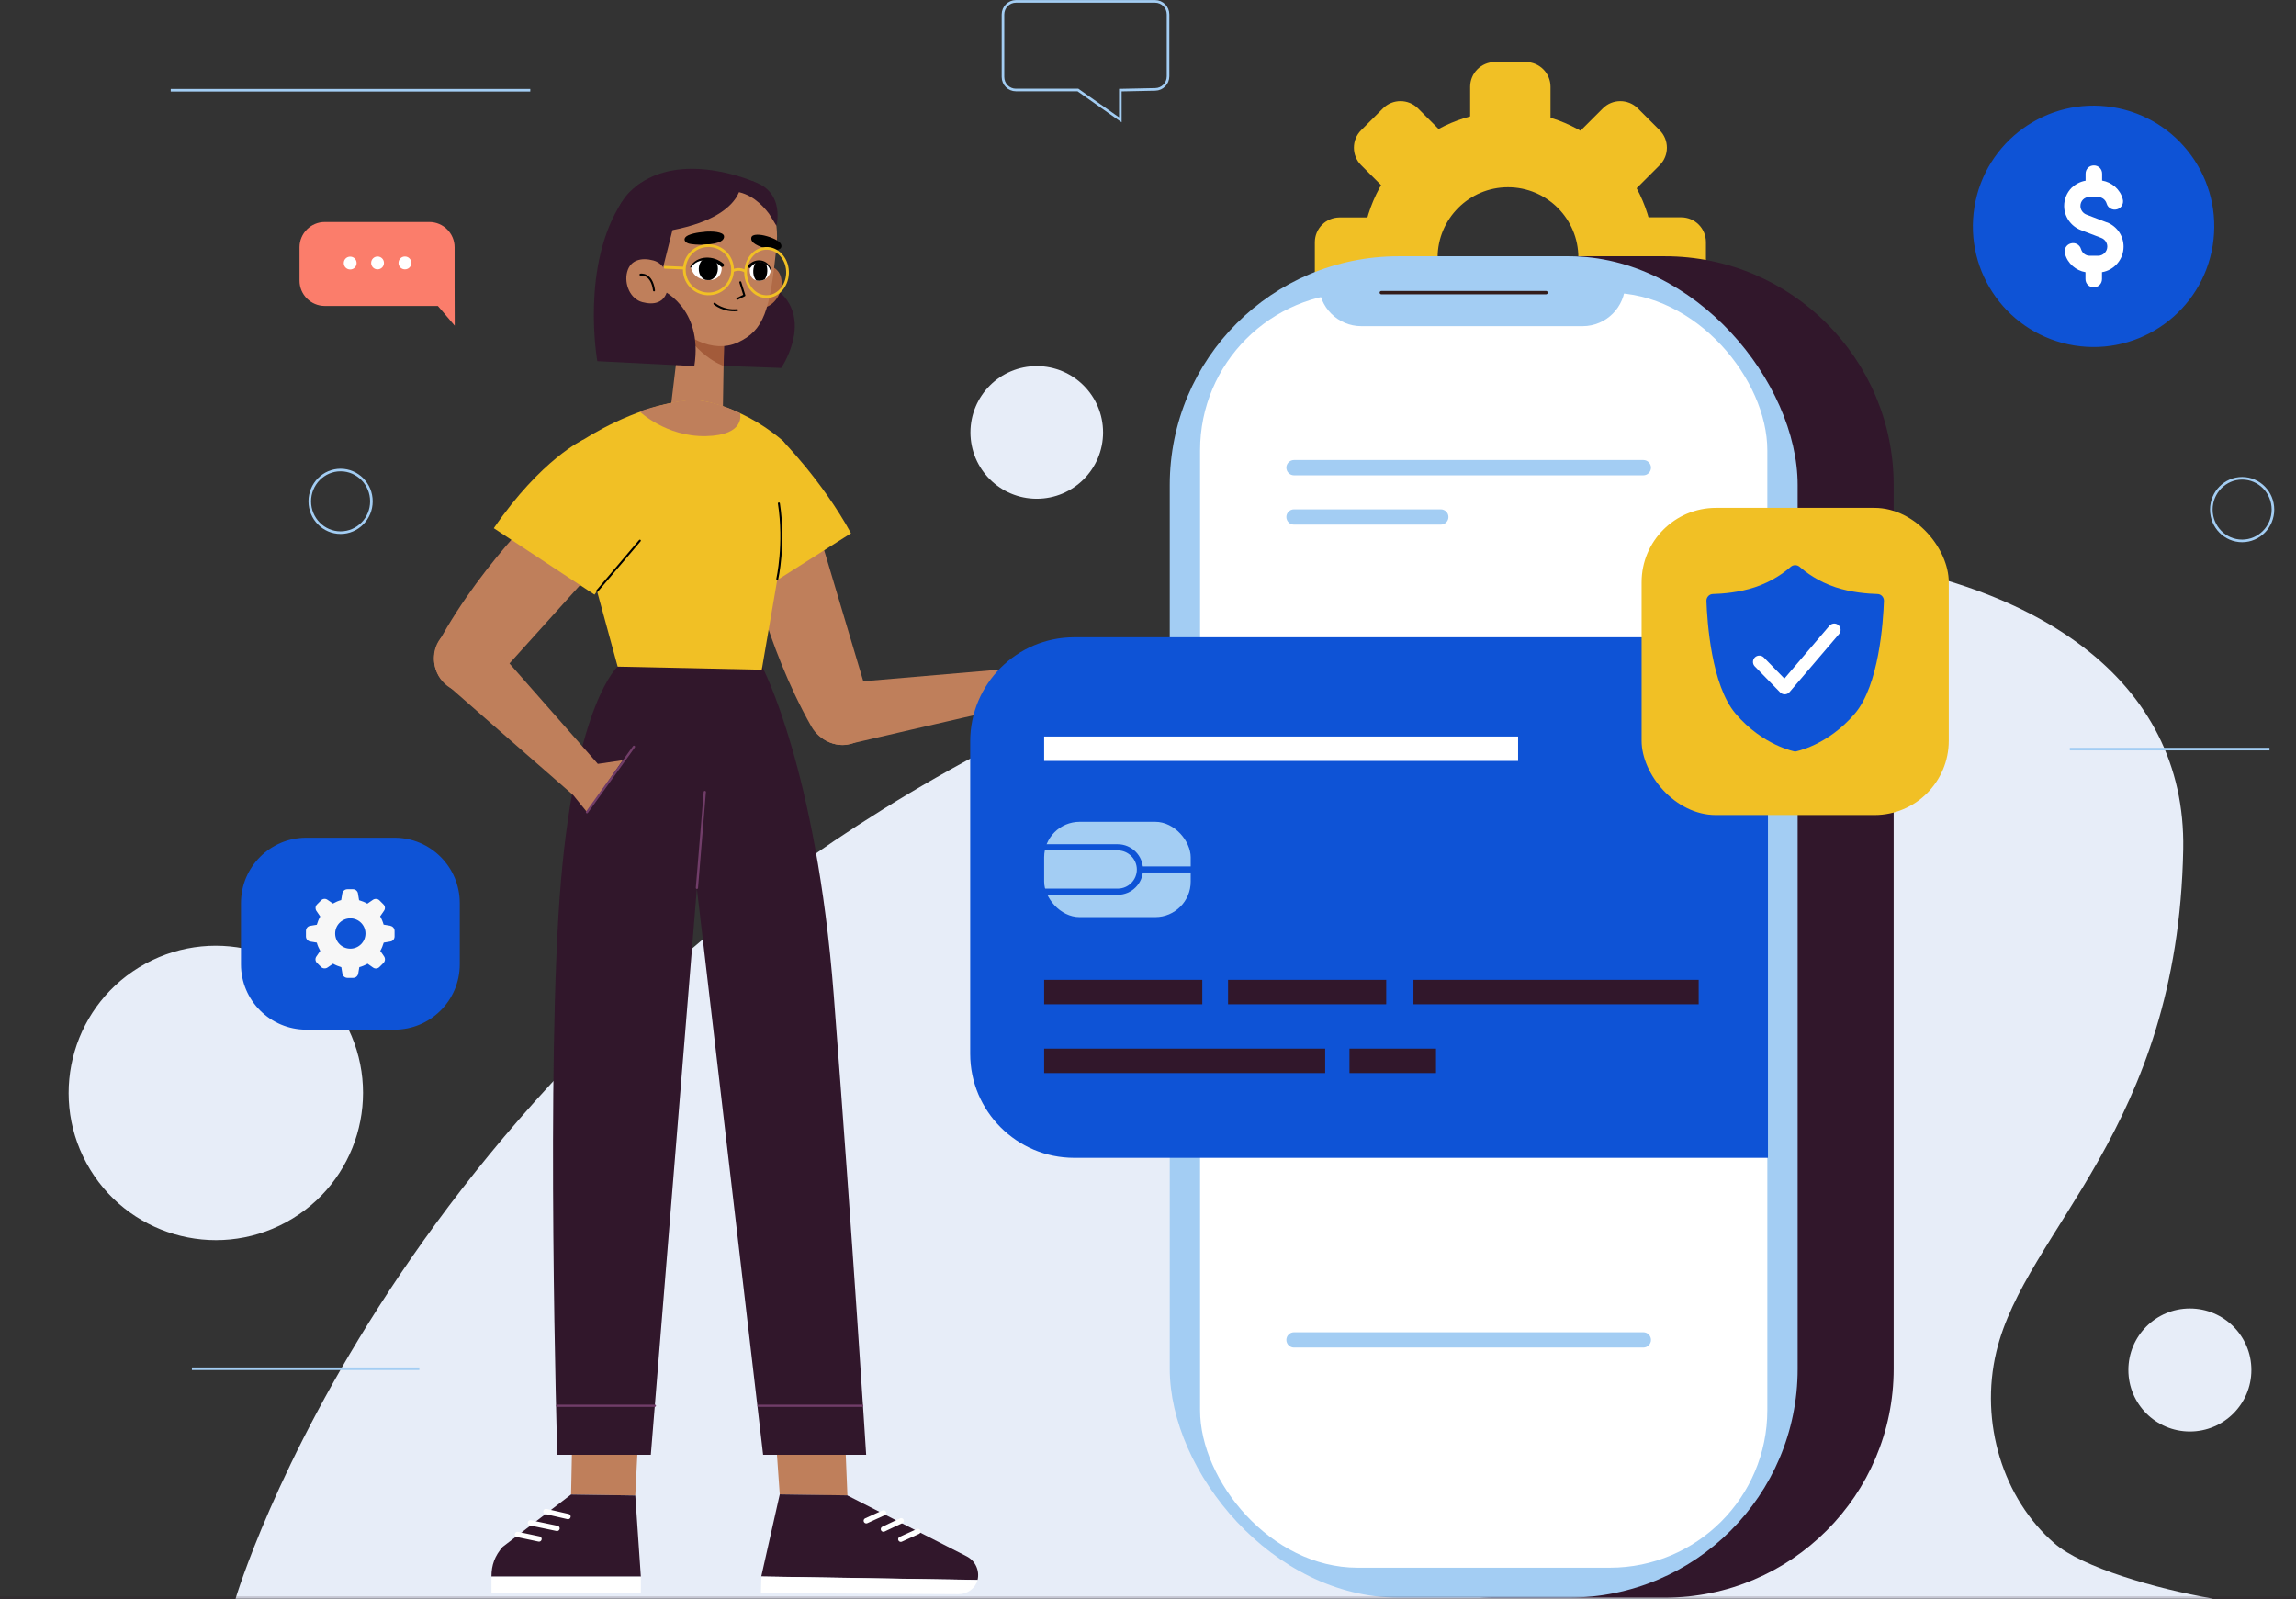 <?xml version="1.0" encoding="UTF-8"?>
<svg id="Layer_1" data-name="Layer 1" xmlns="http://www.w3.org/2000/svg" xmlns:xlink="http://www.w3.org/1999/xlink" viewBox="0 0 186.27 129.72">
  <rect x="0" y="0" width="186.27" height="129.72" fill="#333333" stroke="none"/>
  <defs>
    <style>
      .cls-1 {
        stroke: #000;
        stroke-width: .16px;
      }

      .cls-1, .cls-2, .cls-3, .cls-4, .cls-5, .cls-6, .cls-7, .cls-8 {
        fill: none;
      }

      .cls-1, .cls-3, .cls-5, .cls-6, .cls-7 {
        stroke-linecap: round;
        stroke-linejoin: round;
      }

      .cls-2 {
        stroke: #f1c025;
        stroke-width: .22px;
      }

      .cls-2, .cls-4, .cls-8 {
        stroke-miterlimit: 10;
      }

      .cls-9 {
        clip-path: url(#clippath);
      }

      .cls-10 {
        fill: #b06a46;
      }

      .cls-10, .cls-11, .cls-12, .cls-13, .cls-14, .cls-15, .cls-16, .cls-17, .cls-18, .cls-19, .cls-20, .cls-21 {
        stroke-width: 0px;
      }

      .cls-3 {
        stroke-width: .43px;
      }

      .cls-3, .cls-5 {
        stroke: #fff;
      }

      .cls-11 {
        fill: #f1c025;
      }

      .cls-12 {
        fill: #bf7f5b;
      }

      .cls-13 {
        fill: #0e53d6;
      }

      .cls-14 {
        fill: #fb7d6b;
      }

      .cls-15 {
        fill: #31172b;
      }

      .cls-4 {
        opacity: .18;
        stroke: #31172b;
      }

      .cls-4, .cls-8 {
        stroke-width: .21px;
      }

      .cls-22, .cls-20 {
        fill: #fff;
      }

      .cls-16 {
        fill: #a3cdf3;
      }

      .cls-23 {
        clip-path: url(#clippath-1);
      }

      .cls-17 {
        fill: #e7edf8;
      }

      .cls-18 {
        fill: #000;
      }

      .cls-5 {
        stroke-width: 1.03px;
      }

      .cls-19 {
        fill: #a35b3a;
      }

      .cls-6 {
        stroke: #321c1a;
        stroke-width: .27px;
      }

      .cls-7 {
        stroke: #713d69;
        stroke-width: .18px;
      }

      .cls-8 {
        stroke: #a3cdf3;
      }

      .cls-21 {
        fill: #f7f7f7;
      }
    </style>
    <clipPath id="clippath">
      <path class="cls-20" d="M58.54,21.75s.02-.73-1.22-.68c-1.12.05-1.27.6-1.27.6,0,0,.11.97,1.34,1.05,1.22.07,1.16-.97,1.16-.97Z"/>
    </clipPath>
    <clipPath id="clippath-1">
      <path class="cls-20" d="M60.83,21.85s.02-.71.88-.59c.77.1.84.65.84.65,0,0-.12.85-.97.86-.84,0-.75-.91-.75-.91Z"/>
    </clipPath>
  </defs>
  <g>
    <g>
      <path class="cls-17" d="M179.51,129.7H19.11s12.87-43.7,61.24-69.03c48.37-25.33,97.27-19.15,96.77,8.22-.42,22.78-12.79,30.84-15.16,40.77-1.37,5.74.54,11.93,4.72,15.55,2.23,1.94,8.21,3.68,12.84,4.48Z"/>
      <g>
        <circle class="cls-17" cx="177.66" cy="111.14" r="4.99"/>
        <circle class="cls-17" cx="17.5" cy="88.67" r="11.94" transform="translate(-40.24 19.14) rotate(-28.55)"/>
        <circle class="cls-17" cx="84.11" cy="35.08" r="5.38"/>
      </g>
    </g>
    <g>
      <path class="cls-8" d="M93.72.11h-11.3c-.58,0-1.05.48-1.05,1.06v5.07c0,.59.47,1.06,1.05,1.06h5.03l3.44,2.42v-2.41l2.84-.06c.57-.01,1.03-.48,1.03-1.06V1.17c0-.59-.47-1.06-1.05-1.06Z"/>
      <path class="cls-8" d="M184.4,41.34c0,1.4-1.12,2.54-2.5,2.54s-2.5-1.14-2.5-2.54,1.12-2.54,2.5-2.54,2.5,1.14,2.5,2.54Z"/>
      <path class="cls-8" d="M30.13,40.67c0,1.4-1.12,2.54-2.5,2.54s-2.5-1.14-2.5-2.54,1.12-2.54,2.5-2.54,2.5,1.14,2.5,2.54Z"/>
      <line class="cls-8" x1="13.85" y1="7.32" x2="43.02" y2="7.32"/>
      <line class="cls-8" x1="184.12" y1="60.77" x2="167.92" y2="60.77"/>
    </g>
  </g>
  <line class="cls-8" x1="34.02" y1="111.04" x2="15.57" y2="111.04"/>
  <g>
    <g>
      <g>
        <path class="cls-11" d="M122.34,32.76c-6.54,0-11.86-5.32-11.86-11.86s5.32-11.86,11.86-11.86,11.86,5.32,11.86,11.86-5.32,11.86-11.86,11.86ZM122.34,15.19c-3.15,0-5.71,2.56-5.71,5.71s2.56,5.71,5.71,5.71,5.71-2.56,5.71-5.71-2.56-5.71-5.71-5.71Z"/>
        <g>
          <path class="cls-11" d="M121.28,5.03h2.5c1.11,0,2.01.9,2.01,2.01v5.07h-6.52v-5.07c0-1.11.9-2.01,2.01-2.01Z"/>
          <path class="cls-11" d="M119.27,29.68h6.52v5.07c0,1.11-.9,2.01-2.01,2.01h-2.5c-1.11,0-2.01-.9-2.01-2.01v-5.07h0Z"/>
        </g>
        <g>
          <path class="cls-11" d="M108.96,17.36h2.5c1.11,0,2.01.9,2.01,2.01v5.07h-6.52v-5.07c0-1.11.9-2.01,2.01-2.01Z" transform="translate(89.31 131.11) rotate(-90)"/>
          <path class="cls-11" d="M131.6,17.36h6.52v5.07c0,1.11-.9,2.01-2.01,2.01h-2.5c-1.11,0-2.01-.9-2.01-2.01v-5.07h0Z" transform="translate(113.96 155.75) rotate(-90)"/>
        </g>
        <g>
          <path class="cls-11" d="M112.57,8.64h2.5c1.11,0,2.01.9,2.01,2.01v5.07h-6.52v-5.07c0-1.11.9-2.01,2.01-2.01Z" transform="translate(24.72 84.05) rotate(-45)"/>
          <path class="cls-11" d="M127.99,26.07h6.52v5.07c0,1.11-.9,2.01-2.01,2.01h-2.5c-1.11,0-2.01-.9-2.01-2.01v-5.07h0Z" transform="translate(17.5 101.48) rotate(-45)"/>
        </g>
        <g>
          <path class="cls-11" d="M130,8.64h2.5c1.11,0,2.01.9,2.01,2.01v5.07h-6.52v-5.07c0-1.11.9-2.01,2.01-2.01Z" transform="translate(47.06 -89.24) rotate(45)"/>
          <path class="cls-11" d="M110.56,26.07h6.52v5.07c0,1.11-.9,2.01-2.01,2.01h-2.5c-1.11,0-2.01-.9-2.01-2.01v-5.07h0Z" transform="translate(54.28 -71.81) rotate(45)"/>
        </g>
      </g>
      <g>
        <path class="cls-15" d="M121.25,20.8h13.82c10.24,0,18.56,8.32,18.56,18.56v71.7c0,10.24-8.32,18.56-18.56,18.56h-13.82c-10.24,0-18.56-8.32-18.56-18.56V39.36c0-10.24,8.32-18.56,18.56-18.56Z" transform="translate(256.32 150.41) rotate(180)"/>
        <rect class="cls-16" x="94.89" y="20.8" width="50.94" height="108.82" rx="18.56" ry="18.56" transform="translate(240.73 150.41) rotate(180)"/>
        <rect class="cls-20" x="97.35" y="23.74" width="46.02" height="103.43" rx="12.78" ry="12.78" transform="translate(240.73 150.92) rotate(180)"/>
        <path class="cls-16" d="M110.44,22.53h17.95c1.9,0,3.45,1.55,3.45,3.45v.49h-24.86v-.49c0-1.9,1.55-3.45,3.45-3.45Z" transform="translate(238.83 48.99) rotate(180)"/>
        <line class="cls-6" x1="112.06" y1="23.74" x2="125.43" y2="23.74"/>
      </g>
      <g>
        <g>
          <path class="cls-16" d="M133.32,38.56h-28.34c-.34,0-.62-.28-.62-.62h0c0-.34.28-.62.62-.62h28.34c.34,0,.62.28.62.62h0c0,.34-.28.62-.62.62Z"/>
          <path class="cls-16" d="M116.89,42.56h-11.91c-.34,0-.62-.28-.62-.62h0c0-.34.28-.62.62-.62h11.91c.34,0,.62.28.62.62h0c0,.34-.28.62-.62.62Z"/>
        </g>
        <path class="cls-16" d="M133.32,109.32h-28.34c-.34,0-.62-.28-.62-.62h0c0-.34.28-.62.62-.62h28.34c.34,0,.62.28.62.62h0c0,.34-.28.62-.62.62Z"/>
      </g>
    </g>
    <g>
      <g>
        <g>
          <path class="cls-15" d="M62.2,19.91s-.84,2.05,1.07,3.79c2.66,2.41.11,6.15.11,6.15l-9.2-.32,4.7-12.31,3.32,2.7Z"/>
          <path class="cls-15" d="M61.21,14.76s-5.9-2.65-9.68.41l5.72,2.92,3.96-3.33Z"/>
          <path class="cls-15" d="M49.45,20.32c-.16,3.65,4.3,6.71,6.31,6.8,3.65.16,6.74-2.55,6.9-6.2.16-3.65-2.66-6.75-6.31-6.9-5.38-.23-6.74,2.66-6.9,6.31Z"/>
          <path class="cls-10" d="M59.83,23.56c.13,1,1.02,1.55,2.02,1.42,1-.13,1.67-1.26,1.55-2.27-.13-1-.99-1.34-1.99-1.21-1,.13-1.71,1.05-1.58,2.05Z"/>
          <polygon class="cls-12" points="55.48 24.19 54.33 33.79 58.63 34.09 58.77 25.64 55.48 24.19"/>
          <path class="cls-19" d="M58.7,29.68s-2.52-.81-3.95-4.24l4.01,1.23-.05,3.01Z"/>
          <path class="cls-12" d="M59.52,14.61s4,.31,3.47,5.46c-.53,5.15-1,6.73-3.15,7.72-1.94.89-4.54-.32-5.82-2.58-.5-.89-.85-2.2-.88-3.21l-.25-1.36s-1.35-6.78,6.64-6.02Z"/>
          <polygon class="cls-15" points="54.72 18.01 53.52 22.79 50.93 20.04 52.42 18.41 54.72 18.01"/>
          <g>
            <g>
              <polyline class="cls-1" points="60.06 22.9 60.39 23.96 59.82 24.24"/>
              <g>
                <g>
                  <path class="cls-22" d="M58.54,21.75s.02-.73-1.22-.68c-1.12.05-1.27.6-1.27.6,0,0,.11.97,1.34,1.05,1.22.07,1.16-.97,1.16-.97Z"/>
                  <g class="cls-9">
                    <path class="cls-18" d="M56.69,21.78c-.02.52.31.95.74.96.43.01.79-.39.81-.91s-.31-.95-.74-.96c-.43-.01-.79.39-.81.91Z"/>
                  </g>
                </g>
                <path class="cls-18" d="M58.46,21.6c-.6-.62-1.87-.72-2.38.09-.03.06-.11.01-.08-.05.54-.95,1.91-.94,2.69-.25.16.15-.09.38-.22.21h0Z"/>
              </g>
              <g>
                <g>
                  <path class="cls-22" d="M60.83,21.85s.02-.71.88-.59c.77.1.84.65.84.65,0,0-.12.85-.97.86-.84,0-.75-.91-.75-.91Z"/>
                  <g class="cls-23">
                    <path class="cls-18" d="M62.25,22c-.02.5-.29.9-.6.89-.32-.01-.56-.43-.54-.93.02-.5.29-.9.6-.89.32.01.56.43.54.93Z"/>
                  </g>
                </g>
                <path class="cls-18" d="M60.71,21.53c.57-.68,1.65-.49,1.86.37.01.05-.06.07-.07.02-.25-.74-1.16-.84-1.59-.24-.09.15-.32-.02-.2-.15h0Z"/>
              </g>
              <path class="cls-18" d="M57.17,18.81s-.8.04-1.32.27c-.43.19-.4.52-.03.66.23.09.88.13,1.32.11,1.39-.07,1.63-.42,1.6-.69-.05-.37-1-.41-1.57-.36Z"/>
              <path class="cls-18" d="M62.17,19.15s.61.15,1,.44c.32.24.29.56,0,.65-.18.06-.69.03-1.02-.07-1.08-.33-1.24-.63-1.2-.88.05-.35.78-.27,1.22-.14Z"/>
              <path class="cls-1" d="M57.96,24.64s.72.63,1.84.52"/>
            </g>
            <g>
              <path class="cls-2" d="M55.52,21.8c-.05,1.08.79,1.99,1.87,2.04,1.08.05,1.99-.79,2.04-1.87.05-1.08-.79-1.99-1.87-2.04-1.08-.05-1.99.79-2.04,1.87Z"/>
              <path class="cls-2" d="M60.49,22.02c-.04,1.08.68,1.99,1.62,2.04.94.05,1.73-.79,1.78-1.87.04-1.08-.68-1.99-1.62-2.04-.94-.05-1.73.79-1.78,1.87Z"/>
              <path class="cls-2" d="M60.49,22.02s-.48-.34-1.06-.05"/>
              <line class="cls-2" x1="55.52" y1="21.75" x2="53.87" y2="21.68"/>
            </g>
          </g>
          <path class="cls-15" d="M60.13,14.73s.38,3.39-7.55,4.23c0,0-1.78-2.05.61-3.84,0,0,2.79-1.31,5.72-1.01.49.05,1.19.36,1.22.62Z"/>
          <path class="cls-15" d="M59.91,14.51s.03.02.1.06c-.32-.04-.49.03-.49.03l-.03.92c1.36.1,2.33,1.06,2.9,1.82.19.3.39.62.6.98,0,0,.94-3.51-3.08-3.82Z"/>
          <path class="cls-15" d="M53.59,23.47s3.49,1.42,2.74,6.23l-7.87-.4s-1.4-7.77,2.02-12.96l3.12,7.13Z"/>
          <g>
            <path class="cls-12" d="M54.14,23.57c-.26.98-1.05,1.2-2.03.94-.98-.26-1.49-1.47-1.23-2.45.26-.98,1.16-1.19,2.13-.93.98.26,1.39,1.47,1.13,2.45Z"/>
            <path class="cls-1" d="M51.96,22.28s.91-.17,1.1,1.28"/>
          </g>
        </g>
        <g>
          <g>
            <g>
              <polygon class="cls-12" points="63.26 121.24 62.72 113.57 68.44 113.82 68.75 121.32 63.26 121.24"/>
              <g>
                <g>
                  <path class="cls-15" d="M68.75,121.32l9.66,4.93c.71.36,1.08,1.15.9,1.92h0l-17.55-.28,1.5-6.66,5.49.08Z"/>
                  <path class="cls-20" d="M61.77,127.9l-.04,1.34,16.04.09c.71,0,1.34-.46,1.55-1.15h0l-17.55-.28Z"/>
                </g>
                <g>
                  <line class="cls-3" x1="71.68" y1="122.73" x2="70.28" y2="123.37"/>
                  <line class="cls-3" x1="73.11" y1="123.37" x2="71.67" y2="124.05"/>
                  <line class="cls-3" x1="74.47" y1="124.24" x2="73.08" y2="124.87"/>
                </g>
              </g>
            </g>
            <g>
              <path class="cls-15" d="M61.83,54.08s4.39,8.25,5.81,26.64c1.53,19.78,2.63,37.3,2.63,37.3h-8.36l-7.48-63.94h7.39Z"/>
              <line class="cls-7" x1="61.54" y1="114.04" x2="69.95" y2="114.04"/>
            </g>
          </g>
          <g>
            <g>
              <polygon class="cls-12" points="46.33 121.24 46.49 113.44 51.92 113.69 51.54 121.32 46.33 121.24"/>
              <path class="cls-15" d="M46.33,121.24l-5.55,4.25c-.63.72-.91,1.46-.91,2.41h12.12l-.45-6.58-5.21-.08Z"/>
              <rect class="cls-20" x="39.87" y="127.9" width="12.12" height="1.35" transform="translate(91.86 257.16) rotate(180)"/>
              <line class="cls-3" x1="46.08" y1="123.03" x2="44.29" y2="122.62"/>
              <line class="cls-3" x1="45.19" y1="123.99" x2="43.03" y2="123.54"/>
              <line class="cls-3" x1="43.73" y1="124.85" x2="41.98" y2="124.48"/>
            </g>
            <g>
              <path class="cls-15" d="M50.11,54.08s-3.35,2.9-4.6,17.37c-1.25,14.46-.3,46.57-.3,46.57h7.59l5.2-63.94h-7.9Z"/>
              <line class="cls-7" x1="56.54" y1="72.03" x2="57.18" y2="64.25"/>
              <line class="cls-7" x1="45.2" y1="114.04" x2="53.13" y2="114.04"/>
            </g>
          </g>
        </g>
        <g>
          <g>
            <path class="cls-12" d="M68.64,60.42s9.31-2.17,14.32-3.29l.39-3-15.32,1.31c-1.34.06-2.38,1.18-2.36,2.52h0c.03,1.47,1.51,2.64,2.98,2.46Z"/>
            <g>
              <path class="cls-12" d="M60.61,44.82s1.43,7.42,5.21,14.11c.7,1.24,2.23,1.83,3.48,1.33h0c1.12-.45,1.7-1.63,1.38-2.84l-4.8-16.07-5.28,3.48Z"/>
              <path class="cls-11" d="M63.4,35.67s3.27,3.27,5.64,7.59l-6.54,4.15.9-11.74Z"/>
            </g>
          </g>
          <g>
            <path class="cls-11" d="M47.32,35.67c1.7-1.07,5.3-3.02,9.12-3.23,0,0,3.45.28,6.97,3.23.48.4,1.19,1.89,1.13,2.76l-2.74,15.9-11.69-.25-4.16-15.23c-.06-.75.74-2.78,1.37-3.18Z"/>
            <path class="cls-12" d="M51.88,33.38s2.58-.92,4.56-.94c0,0,1.68.12,3.6,1.08,0,0,.5,1.79-2.76,1.86-3.26.07-5.4-2.01-5.4-2.01Z"/>
            <path class="cls-1" d="M63.06,46.97s.64-2.83.13-6.13"/>
          </g>
          <g>
            <g>
              <path class="cls-12" d="M45.11,40.02s-5.84,5.28-9.56,12.13c-.69,1.27-.28,2.87.95,3.64h0c1.1.69,2.52.52,3.43-.41l9.19-10.2-4-5.16Z"/>
              <g>
                <path class="cls-11" d="M47.32,35.67s-3.4,1.56-7.26,7.18l8.17,5.39,1.84-2.53-2.75-10.04Z"/>
                <line class="cls-1" x1="48.44" y1="47.95" x2="51.91" y2="43.86"/>
              </g>
            </g>
            <g>
              <path class="cls-12" d="M50.54,61.67l-2.04.3-8.94-10.16c-.84-1.04-2.36-1.22-3.43-.41-1.17.89-1.22,2.79-.21,3.85,0,0,6.6,5.79,10.59,9.26l1.11,1.37,2.91-4.22Z"/>
              <line class="cls-7" x1="47.62" y1="65.89" x2="51.43" y2="60.58"/>
            </g>
          </g>
        </g>
      </g>
      <g>
        <path class="cls-13" d="M87.15,51.7h56.28v42.23h-56.28c-4.66,0-8.44-3.78-8.44-8.44v-25.35c0-4.66,3.78-8.44,8.44-8.44Z"/>
        <g>
          <rect class="cls-20" x="84.71" y="59.75" width="38.45" height="1.98"/>
          <g>
            <rect class="cls-15" x="84.71" y="79.49" width="12.83" height="1.98"/>
            <rect class="cls-15" x="99.63" y="79.49" width="12.83" height="1.98"/>
            <rect class="cls-15" x="114.67" y="79.49" width="23.14" height="1.98"/>
            <rect class="cls-15" x="84.71" y="85.07" width="22.8" height="1.98"/>
            <rect class="cls-15" x="109.48" y="85.07" width="7.02" height="1.98"/>
          </g>
          <g>
            <rect class="cls-16" x="84.71" y="66.67" width="11.89" height="7.73" rx="2.88" ry="2.88"/>
            <path class="cls-13" d="M90.68,72.58h-7.31v-4.09h7.31c1.13,0,2.05.92,2.05,2.05s-.92,2.05-2.05,2.05ZM83.87,72.09h6.81c.86,0,1.55-.7,1.55-1.55s-.7-1.55-1.55-1.55h-6.81v3.11Z"/>
            <rect class="cls-13" x="92.48" y="70.29" width="5.05" height=".49"/>
          </g>
        </g>
      </g>
    </g>
    <line class="cls-4" x1="186.27" y1="129.61" y2="129.61"/>
  </g>
  <g>
    <g>
      <path class="cls-14" d="M24.31,18.02h10.53c1.13,0,2.05.92,2.05,2.05v2.71c0,1.13-.92,2.05-2.05,2.05h-8.48c-1.13,0-2.05-.92-2.05-2.05v-4.76h0Z" transform="translate(61.19 42.84) rotate(180)"/>
      <polygon class="cls-14" points="36.88 23.41 36.89 26.42 34.33 23.42 36.88 23.41"/>
      <g>
        <path class="cls-20" d="M28.93,21.34c0,.29-.23.52-.52.52-.29,0-.52-.23-.52-.52,0-.29.23-.52.52-.52.29,0,.52.23.52.52Z"/>
        <path class="cls-20" d="M31.15,21.33c0,.29-.23.52-.52.52-.29,0-.52-.23-.52-.52,0-.29.23-.52.52-.52.29,0,.52.23.52.52Z"/>
        <path class="cls-20" d="M33.37,21.33c0,.29-.23.52-.52.52-.29,0-.52-.23-.52-.52,0-.29.23-.52.52-.52.29,0,.52.23.52.52Z"/>
      </g>
    </g>
    <g>
      <circle class="cls-13" cx="169.86" cy="18.36" r="9.79" transform="translate(124.71 183.14) rotate(-80.85)"/>
      <path class="cls-20" d="M170.94,18.05l-1.67-.64c-.29-.11-.49-.39-.49-.7,0-.2.08-.39.21-.52.15-.15.33-.21.54-.21h.66c.34,0,.62.21.72.54.1.36.48.56.84.46.36-.1.57-.48.46-.84-.21-.79-.89-1.36-1.67-1.49v-.56c0-.38-.29-.67-.67-.67s-.67.29-.67.67v.57c-.43.07-.82.28-1.13.57-.39.39-.61.93-.61,1.48,0,.85.54,1.64,1.34,1.95l1.67.64c.29.11.49.39.49.7,0,.41-.34.75-.75.75h-.66c-.34,0-.62-.21-.72-.54-.1-.36-.48-.57-.84-.46-.36.1-.57.48-.46.84.21.79.89,1.36,1.66,1.49v.56c0,.38.3.67.67.67s.67-.29.67-.67v-.56c.98-.16,1.75-1.02,1.75-2.07,0-.87-.52-1.64-1.34-1.97Z"/>
    </g>
    <g>
      <rect class="cls-11" x="133.18" y="41.2" width="24.92" height="24.92" rx="6.03" ry="6.03"/>
      <g>
        <path class="cls-13" d="M148.91,47.64c-1.42-.47-2.4-1.21-2.9-1.65-.21-.19-.53-.19-.74,0-.5.44-1.48,1.18-2.9,1.65-1.3.43-2.66.53-3.4.55-.3,0-.54.26-.53.56.06,1.7.4,6.83,2.36,9.14,2.23,2.62,4.84,3.08,4.84,3.08,0,0,2.61-.46,4.84-3.08,1.96-2.3,2.3-7.43,2.36-9.14.01-.3-.23-.56-.53-.56-.73-.02-2.1-.12-3.4-.55Z"/>
        <polyline class="cls-5" points="142.73 53.7 144.79 55.81 148.81 51.1"/>
      </g>
    </g>
    <g>
      <path class="cls-13" d="M24.85,67.96h7.15c2.92,0,5.3,2.37,5.3,5.3v4.97c0,2.92-2.37,5.3-5.3,5.3h-7.15c-2.92,0-5.3-2.37-5.3-5.3v-4.97c0-2.92,2.37-5.3,5.3-5.3Z"/>
      <path class="cls-21" d="M31.66,75.1l-.54-.09c-.06-.23-.16-.46-.28-.67l.31-.45c.12-.16.1-.39-.05-.53l-.32-.32c-.14-.14-.37-.15-.53-.04l-.45.31c-.21-.12-.43-.21-.67-.28l-.09-.55c-.03-.19-.2-.34-.4-.34h-.46c-.2,0-.37.14-.41.34l-.09.54c-.23.06-.46.16-.67.28l-.44-.3c-.16-.12-.39-.1-.53.05l-.32.32c-.14.14-.16.36-.05.53l.31.45c-.12.21-.21.43-.28.67l-.54.09c-.2.03-.34.21-.34.41v.45c0,.2.14.37.34.41l.54.09c.06.23.16.46.28.67l-.31.45c-.12.16-.1.39.05.53l.32.32c.14.14.36.16.53.05l.45-.31c.21.12.43.21.67.28l.09.53c.03.2.21.34.41.34h.46c.2,0,.37-.14.41-.34l.09-.53c.23-.06.46-.16.67-.28l.44.31c.16.12.39.1.53-.05l.32-.32c.14-.14.16-.36.05-.53l-.31-.45c.12-.21.21-.43.28-.67l.54-.09c.2-.03.34-.21.34-.41v-.45c0-.2-.14-.37-.34-.41ZM28.42,76.96c-.68,0-1.23-.55-1.23-1.23s.55-1.23,1.23-1.23,1.23.55,1.23,1.23h0c0,.68-.55,1.23-1.23,1.23Z"/>
    </g>
  </g>
</svg>